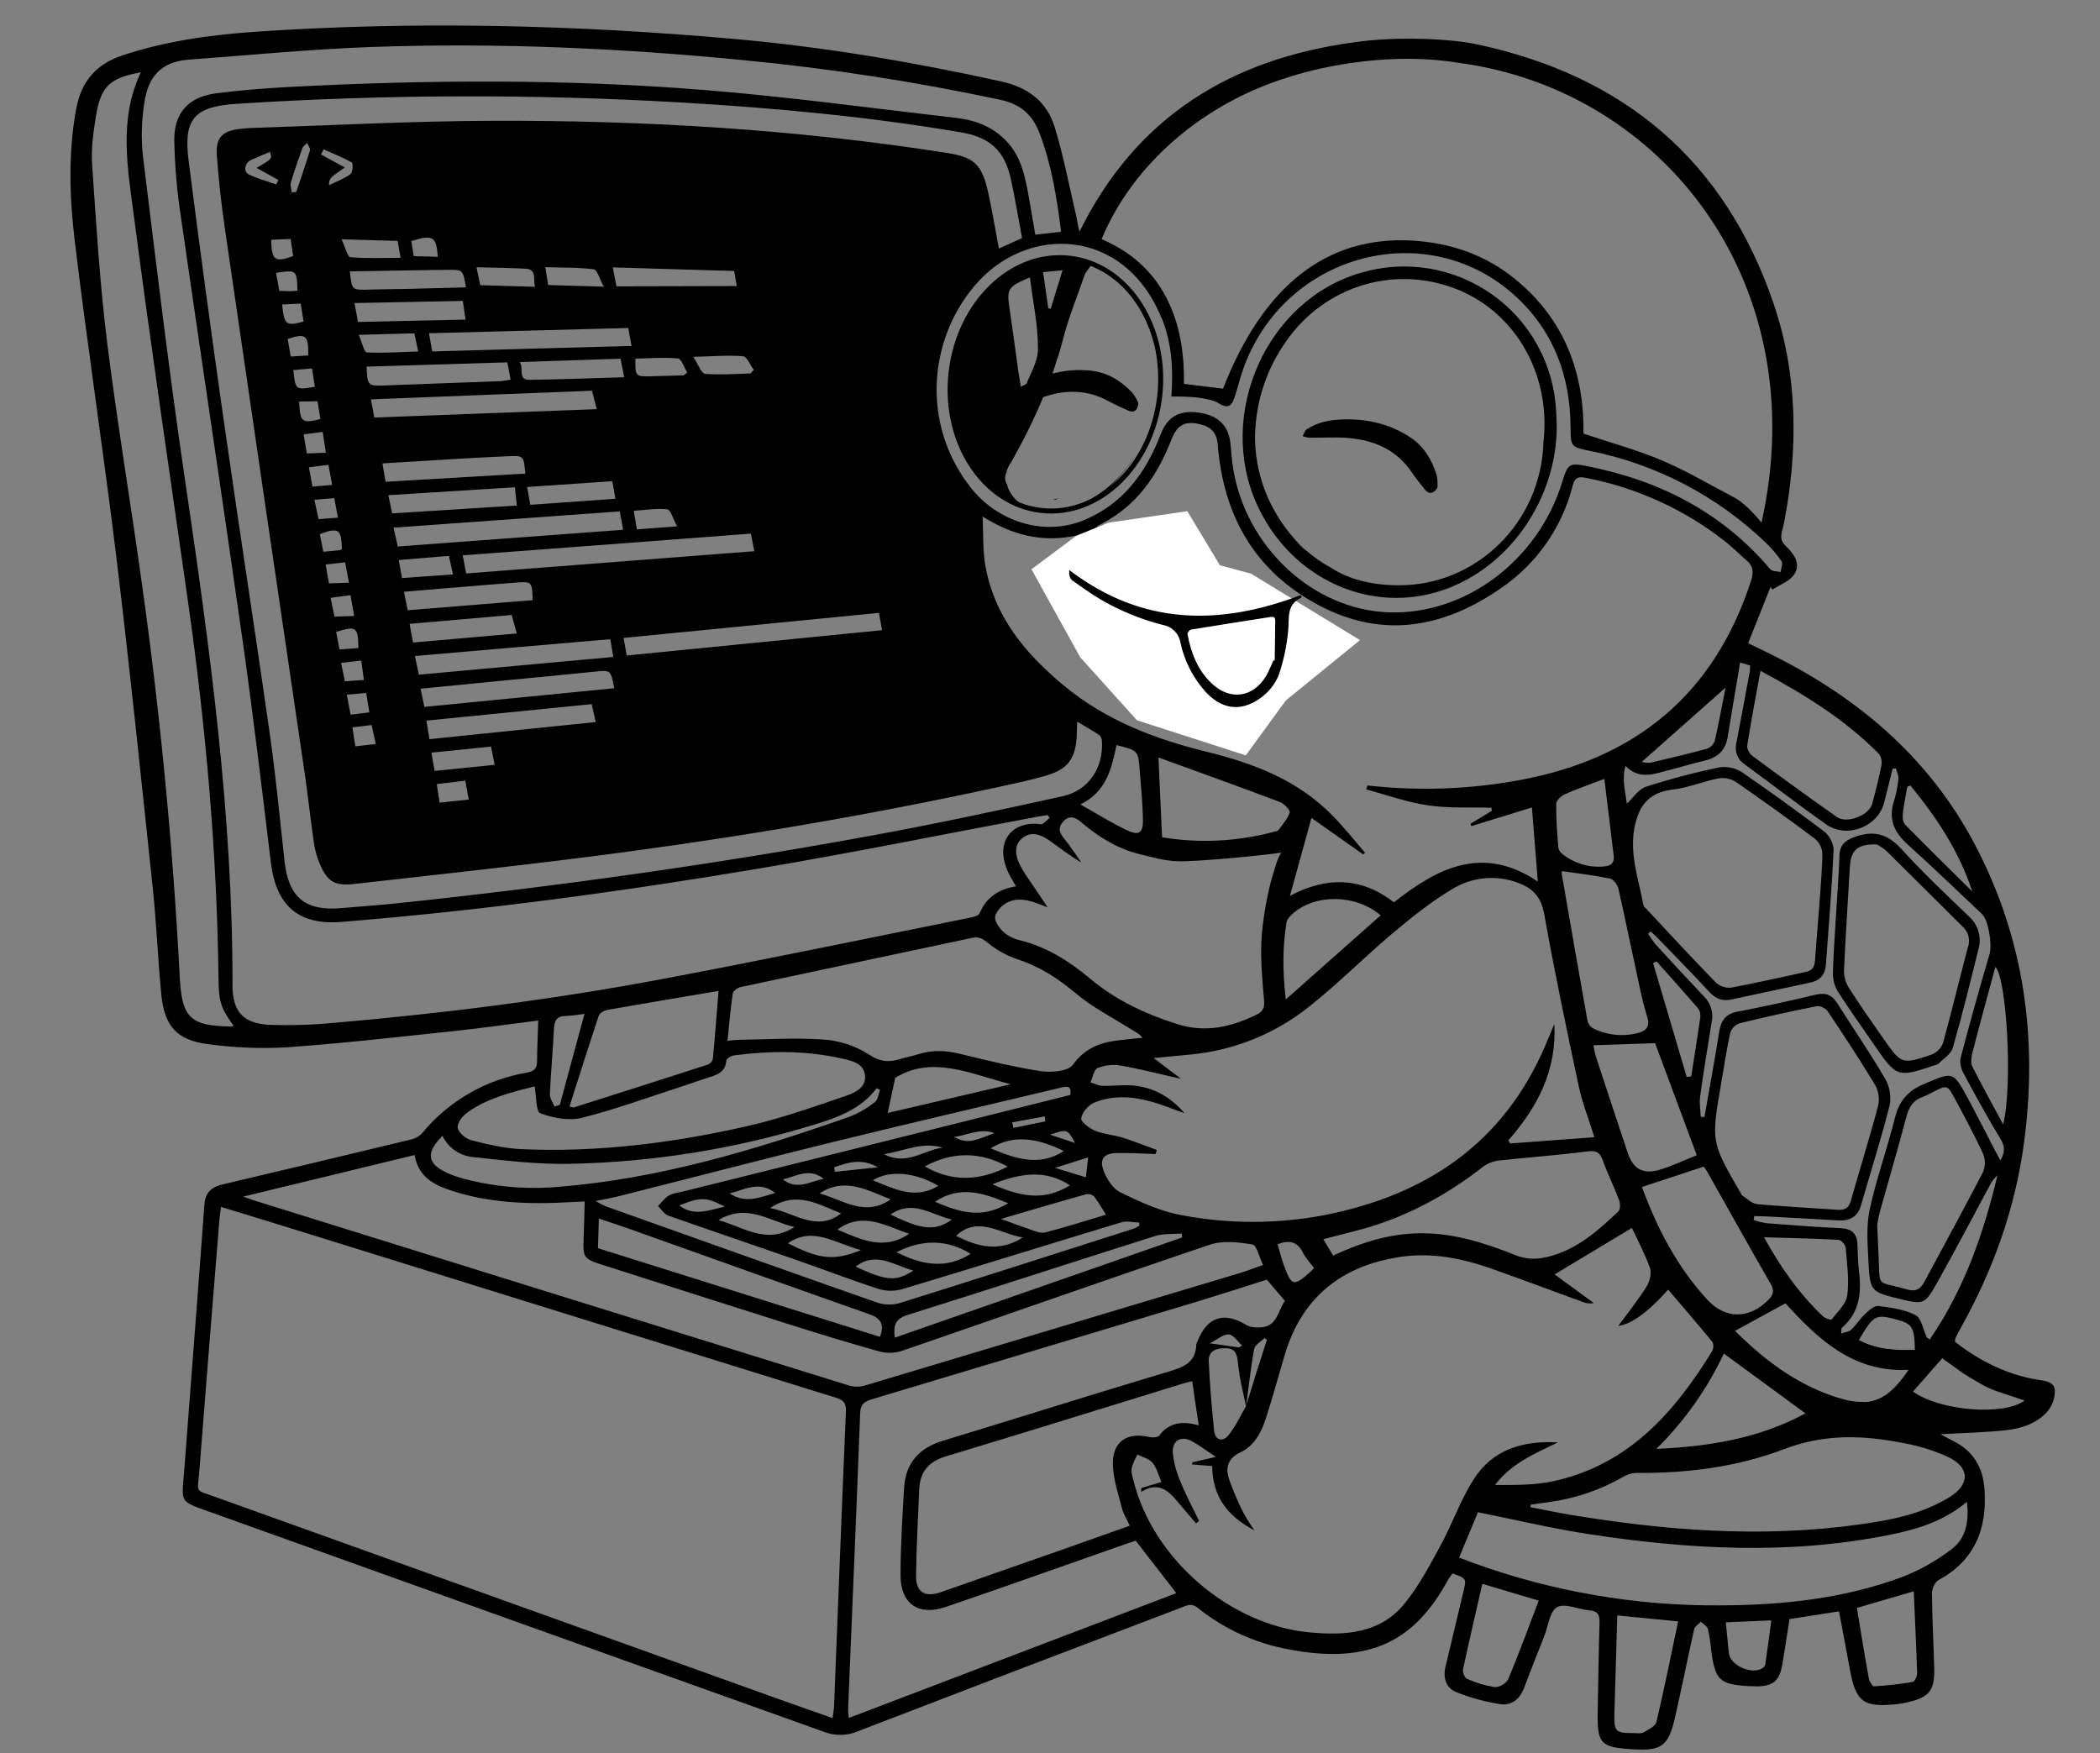 <svg width="448" height="374" viewBox="0 0 448 374" fill="none" xmlns="http://www.w3.org/2000/svg">
<rect x="0" y="0" width="448" height="374" fill="#808080" stroke="none"/>
<g clip-path="url(#clip0_2001_4371)">
<path d="M265.774 300.037C265.774 300.037 265.774 300.037 265.773 300.069L265.775 299.994C265.797 299.984 265.78 300.01 265.774 300.037ZM265.774 300.037C265.774 300.037 265.774 300.037 265.773 300.069L265.775 299.994C265.797 299.984 265.78 300.01 265.774 300.037ZM265.774 300.037C265.774 300.037 265.774 300.037 265.773 300.069L265.775 299.994C265.797 299.984 265.78 300.01 265.774 300.037ZM265.774 300.037C265.774 300.037 265.774 300.037 265.773 300.069L265.775 299.994C265.797 299.984 265.78 300.01 265.774 300.037ZM265.774 300.037C265.774 300.037 265.774 300.037 265.773 300.069L265.775 299.994C265.797 299.984 265.78 300.01 265.774 300.037ZM265.774 300.037C265.774 300.037 265.774 300.037 265.773 300.069L265.775 299.994C265.797 299.984 265.78 300.01 265.774 300.037ZM438.369 296.662C438.282 294.747 436.3 294.608 434.709 294.354C428.057 293.257 422.263 290.326 417.026 286.219C417.068 285.923 417.135 285.631 417.228 285.346C417.557 284.674 417.896 284.002 418.267 283.353C425.184 271.008 429.896 257.896 431.782 243.842C434.779 221.56 431.822 200.167 421.333 180.218C411.39 161.281 395.726 148.259 376.69 139.046C375.425 138.443 374.181 137.815 372.942 137.209C374.593 133.071 376.158 129.139 377.717 125.217C377.845 125.401 377.978 125.597 378.105 125.793C379.735 124.722 381.855 123.986 382.81 122.486C384.218 120.285 382.695 118.109 380.994 116.525C379.294 114.941 380.223 113.429 380.53 111.893C383.624 96.064 383.596 80.244 378.419 64.921C368.018 34.253 346.457 16.065 314.823 9.403C309.53 8.299 298.123 7.674 288.948 9.016C262.408 12.583 242.299 25.076 230.292 49.43C229.87 48.048 229.833 46.955 229.555 45.908C228.079 39.601 226.878 33.206 224.968 27.024C223.295 21.648 219.299 18.627 213.578 17.371C194.818 13.237 175.93 10.026 156.8 8.325C122.864 5.308 88.859 4.452 54.835 6.748C45.084 7.413 35.453 8.715 26.103 11.827C20.433 13.715 17.325 17.426 16.252 23.253C14.526 32.651 14.821 42.104 15.951 51.437C18.663 73.941 22.08 96.36 24.823 118.865C27.684 142.445 30.117 166.075 32.614 189.697C33.408 197.242 33.674 204.845 34.436 212.394C35.101 218.906 37.813 221.937 44.287 222.747C49.818 223.514 55.41 223.749 60.986 223.448C72.872 222.623 84.722 221.247 96.578 220C102.621 219.358 108.628 218.508 114.829 217.722C114.739 220.787 114.589 223.526 114.578 226.237C114.589 227.835 114.11 228.535 112.407 228.836C103.597 230.315 95.623 234.942 89.966 241.856C89.346 242.485 88.555 242.919 87.692 243.104C74.341 246.324 60.97 249.512 47.578 252.666C45.207 253.235 43.802 254.291 43.605 256.98C42.234 275.779 40.746 294.57 39.327 313.367C38.752 320.94 37.977 320.108 45.593 322.847C88.962 338.411 132.356 353.952 175.776 369.468C178.095 370.375 180.676 370.341 182.97 369.372C205.911 360.534 228.874 351.751 251.858 343.025C253.043 342.58 254.091 341.882 255.507 343.021C261.13 347.536 267.789 350.579 274.883 351.876C292.636 355.288 302.004 349.77 308.949 336.985C309.234 336.528 309.551 336.092 309.899 335.681C312.876 336.77 312.865 336.77 312.197 339.552C310.917 344.894 309.64 350.243 308.367 355.599C307.819 357.895 308.484 360.093 310.552 360.948C313.607 362.194 316.8 363.073 320.062 363.567C322.501 363.948 324.271 362.445 325.174 360.022C326.54 356.334 328.005 352.723 329.439 349.074C330.297 346.911 330.62 343.719 332.19 342.87C333.884 341.962 336.745 343.367 339.094 343.559C340.826 343.712 341.283 344.466 341.234 346.126C341.049 352.384 340.97 358.635 340.844 364.89C340.701 372.066 341.335 372.766 348.423 373.2C354.425 373.564 355.899 372.531 357.295 366.591C358.745 360.242 359.998 353.888 361.432 347.538C361.572 346.941 362.374 346.501 362.858 345.983C363.375 346.499 364.198 346.938 364.356 347.54C364.696 349.089 364.936 350.658 365.075 352.237C365.903 358.457 366.862 359.364 373.072 359.723C373.652 359.74 374.238 359.758 374.823 359.775C378.271 359.728 379.62 358.601 380.223 355.141C380.77 351.961 381.238 348.742 381.756 345.423L392.32 343.77C393.125 348.055 393.907 352.057 394.62 356.057C395.902 363.125 397.507 364.339 404.71 363.562C405.454 363.481 406.193 363.352 406.921 363.174C411.586 362.109 412.752 360.684 412.633 355.886C412.493 350.556 412.198 345.221 412.147 339.893C412.138 338.944 412.782 337.52 413.556 337.101C421.26 332.897 423.911 326.275 423.372 317.854C423.064 312.976 420.914 309.483 416.545 307.351C415.789 306.977 415.061 306.572 413.955 305.98C418.916 305.7 423.308 305.601 427.673 305.155C431.113 304.815 434.49 303.759 436.849 301.059C437.851 299.814 438.388 298.259 438.369 296.662ZM427.351 239.876C425.149 235.784 422.882 231.754 420.79 227.586C420.392 226.796 420.518 225.607 420.753 224.687C422.33 218.566 424.012 212.463 425.676 206.275C428.094 208.616 429.413 231.574 427.351 239.849L427.351 239.876ZM405.927 173.642C406.139 171.678 406.574 169.747 406.893 167.812L407.57 167.603C413.138 174.393 417.968 181.636 420.751 190.193C415.959 185.449 411.144 180.737 406.419 175.921C405.97 175.417 405.847 174.364 405.927 173.616L405.927 173.642ZM400.809 160.809C401.064 161.151 401.246 161.542 401.343 161.957C401.441 162.372 401.452 162.803 401.377 163.222C400.842 165.992 400.148 168.747 399.413 171.463C398.747 173.973 393.958 175.813 391.872 174.303C385.819 170.049 379.823 165.69 373.87 161.29C373.255 160.835 372.632 159.746 372.743 159.052C373.556 153.893 374.539 148.751 375.569 143.114C384.99 148.186 393.601 153.485 400.809 160.809ZM373.349 141.977C373.366 142.347 373.356 142.717 373.317 143.084C372.36 148.249 371.413 153.409 370.414 158.562C370.202 159.414 370.263 160.311 370.59 161.126C370.917 161.941 371.492 162.632 372.235 163.101C378.027 167.331 383.698 171.712 389.551 175.864C393.96 178.977 400.619 176.425 401.938 171.271C402.568 168.866 403.146 166.439 403.75 164.022C403.98 163.987 404.216 163.951 404.452 163.905C404.648 164.661 405.072 165.436 404.997 166.158C404.85 167.735 404.542 169.293 404.077 170.807C402.803 174.631 404.018 177.495 406.923 180.122C412.314 184.963 417.512 190.023 422.798 194.973C424.234 196.315 425.021 201.574 424.441 203.544C422.274 210.897 420.216 218.279 418.268 225.689C418.004 226.678 418.385 228.042 418.894 229C421.419 233.698 423.975 238.386 426.749 242.937C427.714 244.521 427.805 245.78 426.74 247.56L425.393 245.027C423.543 241.484 421.747 237.91 419.848 234.391C416.631 228.437 416.674 228.625 410.352 231.309C406.943 232.747 405.142 234.937 404.249 238.484C402.617 245.035 400.298 251.412 398.878 257.99C398.12 261.478 398.407 265.258 398.588 268.89C398.922 275.59 399.029 275.593 405.517 277.175C410.171 278.309 410.657 278.254 412.99 274.126C416.925 267.153 420.623 260.066 424.421 253.031C424.831 252.16 425.412 251.38 426.129 250.738C423.162 263.177 419.017 275.103 411.665 285.784C411.249 285.452 411.07 285.383 411.01 285.232C410.249 283.611 409.909 281.225 408.655 280.581C406.3 279.356 403.441 278.957 400.723 278.626C399.853 278.521 398.698 279.562 397.893 280.322C396.797 281.354 395.997 282.657 394.927 283.691C394.489 284.12 393.683 284.16 392.773 284.49C392.874 283.603 392.806 283.367 392.921 283.29C396.636 280.119 397.153 275.959 396.61 271.463C396.381 269.475 396.313 267.465 396.255 265.466C396.164 263.119 395.017 262.121 392.628 262.019C387.383 261.784 382.144 261.368 376.909 260.968C375.954 260.819 375.013 260.59 374.096 260.283C374.147 259.997 374.198 259.711 374.259 259.436C375.116 259.461 375.968 259.486 376.824 259.511C381.903 259.784 386.987 260.052 392.059 260.361C394.532 260.514 396.277 259.677 397.006 257.168C399.07 250.044 401.314 242.967 403.125 235.788C403.485 233.857 403.147 231.861 402.173 230.156C398.984 224.688 395.378 219.462 391.995 214.1C390.871 212.293 389.514 211.693 387.39 212.2C381.881 213.513 376.348 214.75 370.772 215.81C368.201 216.267 367.148 217.663 366.761 220.113C365.798 226.204 364.676 232.259 363.618 238.327L362.827 238.25C362.762 236.826 362.502 235.38 362.687 233.985C363.431 228.622 364.298 223.273 365.18 217.935C365.366 216.994 365.317 216.021 365.039 215.103C364.761 214.184 364.261 213.348 363.583 212.668C360.097 208.975 356.639 205.23 353.208 201.49C352.619 200.767 352.079 200.006 351.592 199.211C351.767 199.051 351.937 198.88 352.139 198.721C352.741 199.271 353.374 199.823 353.947 200.441C357.565 204.17 361.185 207.862 364.679 211.646C366.005 213.075 367.459 213.651 369.362 213.233C374.976 212.014 380.596 210.812 386.22 209.625C388.3 209.186 389.377 207.892 389.529 205.803C390.116 197.655 390.794 189.515 391.168 181.35C391.207 180.046 390.264 178.234 389.191 177.419C383.432 173.073 377.593 168.859 371.674 164.778C370.243 163.85 368.526 163.468 366.837 163.703C361.534 164.802 356.295 166.185 351.14 167.846C349.559 168.364 348.407 170.215 347.055 171.454C346.77 169.011 345.959 166.372 346.76 163.402C349.738 166.441 352.84 165.116 355.883 164.343C358.47 163.69 361.013 162.897 363.614 162.287C366.467 161.647 368.139 160.04 368.598 157.108C369.305 152.67 370.075 148.246 370.818 143.809C370.936 143.078 371.054 142.33 371.211 141.344L373.349 141.977ZM423.044 250.05C418.994 257.877 414.733 265.613 410.577 273.394C409.737 274.967 408.774 275.663 406.799 275.088C400.093 273.111 401.117 275.021 400.757 267.767C400.659 265.852 400.582 263.937 400.469 261.292C400.57 260.762 400.75 259.537 401.089 258.343C402.947 251.687 404.896 245.055 406.665 238.369C407.212 236.255 408.088 234.731 410.219 234.016C410.992 233.705 411.742 233.338 412.462 232.916C415.375 231.468 415.461 231.46 417.015 234.366C419.1 238.268 421.217 242.145 423.058 246.151C423.313 246.77 423.443 247.433 423.441 248.102C423.438 248.771 423.304 249.433 423.044 250.05ZM252.056 259.246C247.553 258.426 243.191 256.417 239.027 254.392C237.399 253.614 236.077 251.487 235.406 249.672C234.498 247.243 235.556 246.055 238.178 245.994C240.966 245.927 243.751 246.122 246.54 246.204C246.618 245.919 246.69 245.623 246.768 245.332C244.339 244.445 241.933 243.479 239.474 242.709C237.569 242.12 235.49 241.994 233.658 241.242C232.427 240.742 230.555 239.371 230.658 238.608C230.817 237.366 232.147 235.791 233.366 235.273C237.249 233.652 241.397 233.865 245.386 234.968C247.691 235.569 249.905 236.508 252.704 237.497C249.573 233.894 246.075 232.038 241.928 231.601C239.719 231.371 237.45 231.724 235.209 231.658C234.342 231.632 233.493 231.176 232.637 230.916C233.121 229.865 233.346 228.215 234.133 227.882C235.67 227.249 237.351 227.052 238.992 227.312C243.152 228.037 247.264 229.106 251.952 230.161L246.107 225.727C248.863 225.457 251.358 225.211 253.857 224.987C263.23 224.139 272.141 220.528 279.459 214.612C285.59 209.76 291.109 204.144 297.095 199.106C301.099 195.736 305.235 192.423 309.703 189.748C311.839 188.408 314.262 187.592 316.774 187.368C319.286 187.145 321.815 187.519 324.154 188.46C327.124 189.613 328.795 191.484 329.426 194.976C331.615 207.254 334.187 219.496 336.793 231.706C337.526 235.185 338.865 238.537 340.14 242.618C333.954 243.069 328.049 243.517 322.14 243.95L321.793 243.268C328.021 236.187 332.154 228.283 331.581 218.492C330.95 219.991 330.331 221.491 329.695 222.99C320.75 243.951 304.161 255.014 282.432 259.261C272.395 261.158 262.091 261.153 252.056 259.246ZM280.341 270.512C280.111 270.755 279.867 271.063 279.577 271.315C275.913 274.552 275.548 274.461 273.808 269.706C273.317 268.328 272.976 266.88 272.555 265.445C275.022 264.506 276.733 264.844 277.905 267.164C278.487 268.364 279.454 269.346 280.341 270.533L280.341 270.512ZM187.33 277.961C167.903 271.16 148.518 264.232 129.137 257.326C128.43 257.004 127.743 256.639 127.081 256.232C129.225 255.789 130.74 255.52 132.237 255.149C147.338 251.334 162.411 247.396 177.536 243.679C193.804 239.691 210.119 235.907 226.41 232.021C227.639 231.722 228.622 231.596 228.35 233.596L210.535 238.06L145.526 254.248C144.55 254.485 143.482 254.576 142.658 255.079C141.833 255.582 141.128 256.541 140.382 257.297C141.096 257.989 141.673 259.018 142.532 259.32C151.793 262.609 161.118 265.729 170.402 268.986C176.064 270.959 181.662 273.122 187.365 274.958C189 275.474 190.748 275.507 192.401 275.054C208.045 270.361 223.62 265.489 239.26 260.759C240.399 260.42 241.762 260.79 243.018 260.827C243.044 261.041 243.075 261.25 243.095 261.469C242.724 261.72 242.329 261.933 241.915 262.105C225.326 267.415 208.742 272.746 192.124 277.943C190.565 278.434 188.893 278.44 187.33 277.961ZM187.728 285.206C167.585 278.869 147.584 272.583 127.567 266.292L127.754 259.964C130.111 260.759 132.3 261.473 134.477 262.246C151.434 268.287 168.373 274.365 185.347 280.337C187.736 281.174 188.808 282.378 187.728 285.206ZM220.872 189.661C219.73 187.929 218.442 186.255 217.528 184.407C216.613 182.558 216.251 180.39 218.033 178.855C219.814 177.321 221.873 177.957 223.601 179.132C225.93 180.73 228.109 182.509 230.69 184.018C229.478 182.31 228.349 180.519 227.022 178.908C225.968 177.631 225.633 176.529 226.876 175.218C228.211 173.814 229.473 174.395 230.6 175.371C234.2 178.433 238.121 180.92 242.725 182.121C245.549 182.822 248.395 183.663 251.306 183.744C255.138 183.857 268.976 182.572 273.343 181.897C272.442 183.192 271.955 185.398 271.612 186.4C270.443 189.908 269.268 196.84 269.101 200.707C268.906 204.931 269.297 209.182 269.668 213.401C269.802 215.003 269.458 215.813 268.026 216.495C262.623 219.089 257.258 220.406 251.168 218.489C244.392 216.355 238.108 213.421 232.687 208.888C228.217 205.134 223.466 202.09 217.74 200.637C216.435 200.36 215.214 199.776 214.179 198.934C213.235 198.07 212.119 196.545 212.298 195.549C212.53 194.358 213.881 192.97 215.085 192.436C217.923 191.209 220.608 192.461 223.488 193.574C222.638 192.244 221.733 190.96 220.872 189.661ZM92.718 164.475C92.475 163.136 92.284 162.012 92.029 160.572C96.302 160.166 100.438 159.713 104.76 159.276C105.029 160.61 105.221 161.708 105.529 163.171C101.239 163.614 97.168 164.026 92.707 164.475L92.718 164.475ZM99.994 170.592C97.734 170.818 95.87 171.003 93.786 171.229C93.576 169.854 93.392 168.676 93.178 167.285L99.266 166.549C99.505 167.835 99.711 168.986 99.994 170.592ZM91.613 157.699C91.369 156.227 91.195 155.104 90.963 153.739C102.828 152.55 114.415 151.401 126.221 150.227C126.518 151.525 126.768 152.624 127.099 154.046C115.217 155.276 103.559 156.476 91.613 157.699ZM90.528 150.817C90.243 149.456 90.015 148.342 89.726 146.932C96.26 146.284 102.622 145.662 108.984 145.041C114.946 144.456 120.922 143.919 126.89 143.291C130.277 142.949 130.268 142.885 131.046 146.833C117.547 148.165 104.107 149.477 90.528 150.817ZM59.396 38.394C59.237 38.709 59.09 39.029 58.931 39.344C56.981 38.658 54.946 38.118 53.097 37.228C51.862 36.658 52.206 34.751 53.535 34.135C54.864 33.519 56.124 33.024 57.581 32.412C58.097 33.876 58.097 33.876 54.726 35.816C56.299 36.672 57.85 37.533 59.396 38.394ZM62.006 50.983C62.209 52.4 62.378 53.54 62.537 54.642C58.639 56.044 57.961 55.572 57.847 51.153C59.116 51.094 60.407 51.047 62.006 50.983ZM62.06 38.899C62.788 36.444 63.627 34.023 64.502 31.626C64.659 31.183 65.174 30.873 65.525 30.511C65.739 31.05 66.253 31.656 66.123 32.089C65.225 35.072 64.19 38.008 63.198 40.956L62.247 41.056C62.167 40.329 61.876 39.548 62.06 38.899ZM63.454 62.009C62.979 62.048 62.497 62.13 62.028 62.132C61.283 62.11 60.554 62.088 59.586 62.059C59.347 60.753 59.129 59.479 58.89 58.209C63.272 57.545 63.329 57.589 63.454 62.009ZM64.145 64.767C64.384 66.223 64.572 67.416 64.766 68.599C61.008 69.622 60.643 69.34 60.187 64.959L64.145 64.767ZM65.756 75.835L62.021 76.065C61.779 74.7 61.564 73.506 61.37 72.317C65.238 71.026 65.827 71.475 65.756 75.835ZM66.564 78.612C66.784 80.004 66.967 81.186 67.172 82.519C63.034 83.227 63.034 83.227 62.575 78.953C63.825 78.83 65.069 78.723 66.564 78.602L66.564 78.612ZM93.055 57.6C93.892 57.588 94.723 57.57 95.56 57.568C98.756 57.54 98.756 57.54 99.412 61.309C95.147 61.428 91.064 61.541 87.002 61.635C84.252 61.702 81.504 61.69 78.753 61.779C75.069 61.899 75.068 61.937 74.638 57.897C80.796 57.785 86.935 57.682 93.056 57.59L93.055 57.6ZM87.741 51.43C92.364 50.006 93.097 50.416 93.394 54.793L88.264 54.641C88.074 53.495 87.913 52.452 87.741 51.419L87.741 51.43ZM134.028 69.976C134.285 71.363 134.489 72.397 134.735 73.805C120.496 74.194 106.482 74.568 92.211 74.982C91.963 73.648 91.753 72.47 91.506 71.094L134.028 69.976ZM101.648 57.013C105.522 57.127 108.819 57.156 112.111 57.322C114.578 57.465 113.699 59.462 114.127 61.185L102.451 60.84C102.283 60.03 102.051 58.889 101.649 57.002L101.648 57.013ZM116.328 57.005C119.979 57.113 123.374 57.027 126.696 57.461C127.407 57.551 127.883 59.467 128.813 61.161L116.94 60.81C116.782 59.831 116.616 58.782 116.328 56.994L116.328 57.005ZM131.515 61.097C131.276 59.817 131.053 58.703 130.729 57.047L156.63 57.813C156.756 58.6 156.933 59.633 157.169 61.025C148.481 61.04 140.059 61.073 131.515 61.087L131.515 61.097ZM158.537 76.017C159.371 76.084 160.047 77.904 160.805 78.912C160.569 79.171 160.337 79.431 160.101 79.685C156.871 79.755 153.619 80.026 150.415 79.755C149.613 79.678 148.972 77.758 147.897 76.128C152.076 76.023 155.333 75.736 158.537 76.006L158.537 76.017ZM138.889 80.288C135.527 80.338 135.527 80.317 135.544 76.514C138.566 76.454 141.631 76.188 144.637 76.479C145.386 76.555 145.959 78.425 146.61 79.483L145.857 80.073C143.528 80.132 141.213 80.229 138.89 80.277L138.889 80.288ZM144.446 112.294C141.152 112.548 138.622 112.734 135.862 112.94C135.617 111.495 135.446 110.451 135.202 108.979C137.667 108.823 140.05 108.398 142.354 108.658C143.076 108.748 143.572 110.691 144.446 112.294ZM108.233 77.309C108.468 78.573 108.696 79.672 108.929 80.984C108.26 81.132 107.582 81.242 106.9 81.313C98.667 81.623 90.434 81.928 82.201 82.228C78.41 82.361 78.4 82.345 78.203 78.222L108.233 77.309ZM78.25 75.176C77.681 75.159 77.222 73.015 76.534 71.434L88.4 71.114C88.671 72.395 88.891 73.43 89.223 74.984C85.454 75.102 81.84 75.368 78.255 75.177L78.25 75.176ZM126.292 83.356C126.626 84.661 126.908 85.75 127.31 87.291L79.852 89.083C79.594 87.728 79.395 86.529 79.136 85.2L126.292 83.356ZM130.616 102.659C130.831 103.869 131.029 104.903 131.299 106.408L113.119 107.703C112.887 106.359 112.71 105.315 112.454 103.896L130.616 102.659ZM113.082 81.043C110.364 81.09 111.812 78.768 110.882 77.249C118.235 77.003 125.166 76.772 132.38 76.522C132.636 77.76 132.842 78.916 133.163 80.486C126.206 80.696 119.647 80.928 113.087 81.032L113.082 81.043ZM76.37 68.692C76.099 67.235 75.913 66.127 75.616 64.653L98.735 64.197C98.935 65.545 99.093 66.685 99.315 68.183L76.37 68.692ZM74.77 54.881C74.154 54.831 73.707 52.836 72.86 51.048L84.818 51.402C84.978 52.285 85.168 53.404 85.457 55C81.728 55.002 78.219 55.175 74.77 54.881ZM74.833 37.103C73.542 38.077 71.943 38.642 70.191 39.512C70.235 38.038 70.235 38.038 73.558 35.729L68.489 32.964C68.67 32.591 68.851 32.234 69.028 31.856C71.051 32.768 73.131 33.575 75.043 34.665C75.363 34.85 75.264 36.749 74.806 37.103L74.833 37.103ZM67.747 85.604C67.953 86.909 68.151 88.167 68.348 89.403C64.367 90.393 64.034 90.117 63.82 85.663L67.747 85.604ZM68.843 92.14C69.079 93.697 69.29 95.029 69.515 96.591L65.452 96.743C65.208 95.26 65.024 94.125 64.779 92.675C66.094 92.495 67.329 92.34 68.816 92.139L68.843 92.14ZM70.073 99.17C70.339 100.61 70.573 101.874 70.862 103.454L66.665 103.82L65.897 99.696L70.073 99.17ZM71.306 106.269L72.099 110.436L67.973 110.751C67.677 109.405 67.408 108.22 67.061 106.628L71.306 106.269ZM69.15 113.63C69.231 113.595 69.311 113.571 69.398 113.542C69.447 113.519 69.5 113.503 69.553 113.493C69.665 113.447 69.78 113.409 69.898 113.381C69.962 113.383 70.021 113.342 70.075 113.333C70.132 113.31 70.191 113.294 70.252 113.285L70.381 113.256L70.455 113.259L70.68 113.212L70.884 113.181L71.033 113.185C71.064 113.181 71.097 113.182 71.129 113.188C71.156 113.194 71.185 113.195 71.214 113.191L71.448 113.197L71.57 113.201C71.57 113.201 71.57 113.201 71.597 113.202C71.639 113.206 71.68 113.216 71.718 113.232C71.76 113.242 71.801 113.255 71.84 113.273L71.95 113.319L72.044 113.38C72.082 113.404 72.117 113.432 72.148 113.463C72.182 113.483 72.211 113.512 72.231 113.546C72.26 113.566 72.286 113.59 72.309 113.617C72.344 113.662 72.376 113.71 72.406 113.758C72.405 113.785 72.405 113.801 72.441 113.829L72.517 113.964C72.525 113.998 72.538 114.031 72.557 114.061C72.583 114.12 72.604 114.182 72.621 114.244C72.648 114.305 72.67 114.368 72.684 114.432C72.682 114.502 72.717 114.572 72.732 114.631C72.746 114.69 72.755 114.738 72.769 114.797C72.784 114.856 72.768 114.845 72.767 114.861C72.774 114.887 72.773 114.915 72.765 114.941C72.764 114.989 72.789 115.043 72.793 115.085C72.812 115.177 72.825 115.27 72.832 115.364C72.829 115.481 72.858 115.593 72.87 115.716C72.874 115.743 72.874 115.77 72.868 115.796C72.872 115.833 72.871 115.871 72.864 115.908C72.862 116.004 72.885 116.111 72.898 116.212C72.901 116.285 72.899 116.358 72.891 116.431C72.885 116.633 72.916 116.852 72.936 117.076L72.935 117.13C72.814 117.236 72.674 117.318 72.523 117.373C71.454 117.491 70.386 117.582 68.981 117.711C68.698 116.317 68.466 115.133 68.229 113.96L69.15 113.63ZM73.629 119.963L74.443 124.306L70.177 124.468C69.93 123.081 69.721 121.882 69.471 120.441L73.629 119.963ZM74.769 126.979C75.029 128.441 75.261 129.795 75.553 131.418L71.363 131.544C71.092 130.263 70.85 129.079 70.528 127.541L74.769 126.979ZM76.443 138.267L72.429 138.559C72.16 137.187 71.935 135.993 71.709 134.809C76.041 133.483 76.375 133.717 76.459 138.268L76.443 138.267ZM77.068 140.917C77.269 142.393 77.425 143.591 77.627 145.062L73.581 145.352C73.319 144.114 73.076 142.956 72.759 141.429C74.267 141.255 75.587 141.108 77.084 140.918L77.068 140.917ZM78.12 147.825C78.35 149.248 78.574 150.501 78.791 151.983L74.798 152.467C74.535 151.096 74.275 149.788 73.981 148.208L78.12 147.825ZM79.276 154.682C79.571 156.044 79.829 157.223 80.163 158.73C78.682 158.904 77.352 159.051 75.802 159.224C75.565 157.688 75.391 156.548 75.181 155.179C76.528 155.021 77.79 154.867 79.276 154.682ZM81.608 98.861C87.953 98.468 94.004 98.098 100.049 97.745C102.717 97.589 105.384 97.487 108.051 97.347C111.732 97.158 111.732 97.147 112.07 101.04L82.265 102.785C81.988 101.349 81.813 100.225 81.592 98.861L81.608 98.861ZM109.842 103.957C109.983 105.314 110.109 106.452 110.26 107.852C101.369 108.415 92.649 108.972 83.658 109.532C83.401 108.304 83.165 107.12 82.856 105.646L109.842 103.957ZM132.21 109.103C132.449 110.399 132.671 111.514 132.93 113.024L84.86 116.593C84.569 115.295 84.3 114.115 83.951 112.577L132.21 109.103ZM95.768 118.599C96.045 119.853 96.309 121.022 96.637 122.545L85.769 123.331C85.54 122.067 85.333 120.959 85.063 119.48L95.768 118.599ZM103.441 124.812C105.577 124.631 107.749 124.487 109.901 124.306C113.489 124.012 113.489 124.012 113.647 128.038C104.901 128.739 96.14 129.449 86.983 130.19C86.709 128.845 86.461 127.671 86.173 126.246L103.441 124.812ZM109.165 131.187C109.51 132.47 109.813 133.571 110.235 135.149L88.111 137.078C87.839 135.643 87.651 134.604 87.376 133.099C94.617 132.477 101.789 131.853 109.148 131.208L109.165 131.187ZM130.205 136.369C130.426 137.712 130.598 138.756 130.833 140.158L89.367 143.939C89.081 142.625 88.837 141.51 88.505 139.956L130.205 136.369ZM99.455 122.346C99.173 120.899 98.994 119.924 98.712 118.478C119.2 116.953 139.592 115.426 160.182 113.846C160.413 115.051 160.649 116.086 160.924 117.596L99.455 122.346ZM187.503 130.734C187.736 132.025 187.914 133.052 188.171 134.445C169.959 136.255 151.962 138.045 133.714 139.849C133.476 138.527 133.286 137.541 133.025 136.1C151.193 134.315 169.259 132.549 187.486 130.755L187.503 130.734ZM104.98 25.771C87.731 25.825 70.478 26.764 53.225 27.319C52.559 27.342 51.895 27.439 51.228 27.505C47.417 27.925 45.98 29.347 46.265 33.217C46.643 38.448 47.229 43.675 47.991 48.869C53.649 87.742 59.34 126.596 65.067 165.431C65.753 170.133 66.242 174.867 66.934 179.564C67.134 181.13 67.54 182.662 68.141 184.122C69.778 188.016 71.292 189.067 75.466 188.6C94.849 186.419 114.246 184.33 133.577 181.748C161.92 177.936 190.092 173.044 218.017 166.796C219.721 166.42 221.418 165.97 223.099 165.487C227.677 164.157 229.358 162.055 229.691 157.298C229.757 156.325 229.748 155.345 229.789 153.961C231.579 155.026 233.094 155.865 234.499 156.812C234.85 157.14 235.057 157.595 235.074 158.075C235.439 163.743 232.285 168.645 226.698 169.87C213.101 172.883 199.481 175.793 185.809 178.291C152.332 184.433 118.641 189.141 84.799 192.705C80.823 193.12 76.826 193.386 72.837 193.736C65.088 194.423 61.548 191.458 60.692 183.678C59.708 174.642 58.841 165.588 57.562 156.596C54.373 134.227 50.894 111.913 47.71 89.539C45.079 71.149 42.588 52.729 40.236 34.28C39.092 25.234 41.515 22.722 50.598 22.139C82.072 20.124 113.638 20.029 145.123 21.855C165.202 23.014 185.206 24.862 205.048 28.24C211.185 29.285 214.324 32.126 215.661 38.248C216.561 42.387 217.247 46.567 218.038 50.798L213.099 53.028C212.306 48.85 211.658 44.836 210.763 40.868C209.454 35.044 207.784 33.536 201.979 32.618C169.855 27.578 137.469 25.656 104.98 25.771ZM238.185 158.966C242.801 160.12 242.817 160.115 243.138 164.37C243.408 167.851 243.769 171.313 243.831 174.825C243.883 177.745 242.986 178.363 240.312 177.08C237.056 175.519 233.976 173.585 230.466 171.612C236.031 168.943 237.153 163.948 238.185 158.966ZM272.712 177.122C272.595 177.289 272.269 177.328 272.027 177.39C264.172 179.537 255.944 179.96 247.91 178.631C247.662 173.127 247.424 167.868 247.135 161.601C256.141 164.877 264.637 167.919 273.076 171.109C273.961 171.449 275.283 172.841 275.14 173.343C274.695 174.72 273.595 175.891 272.712 177.122ZM274.452 196.812C274.569 196.091 275.272 195.361 275.873 194.841C280.646 190.678 289.257 190.752 294.54 195.286L274.302 213.229C273.597 207.152 273.617 201.97 274.452 196.812ZM217.02 204.632C221.71 206.166 225.636 208.668 229.414 211.848C232.927 214.823 237.151 216.983 241.089 219.453C241.956 220.012 242.931 220.381 243.737 221.401C241.952 221.583 240.158 221.737 238.394 221.968C234.565 222.456 231.419 223.668 228.904 227.136C227.887 228.549 224.325 228.854 222.103 228.533C216.27 227.646 210.512 226.208 204.769 224.824C201.775 224.096 198.882 223.958 195.93 224.904C194.672 225.309 193.339 225.525 192.07 225.924C189.602 226.693 187.679 226.54 185.24 224.891C182.359 223.077 179.072 222.008 175.675 221.78C169.728 221.354 163.713 221.756 157.724 221.835C156.999 221.84 156.271 221.957 155.198 222.048C155.563 218.527 155.836 215.233 156.317 211.961C156.402 211.431 157.349 210.724 157.987 210.588C174.444 207.059 190.903 203.614 207.359 200.096C208.828 199.777 209.639 200.248 210.794 201.188C212.642 202.706 214.752 203.873 217.02 204.632ZM169.486 261.774C163.437 265.659 158.616 261.729 153.267 260.314C159.353 256.606 164.106 260.523 169.486 261.774ZM144.912 257.18C149.452 255.333 150.665 255.364 154.626 257.425C151.265 258.146 148.079 259.612 144.912 257.18ZM226.958 245.561C221.657 249.005 216.487 247.142 211.342 244.993C215.705 242.261 220.61 242.438 226.958 245.561ZM215.953 239.451L222.878 238.17C222.926 238.528 222.968 238.897 223.017 239.239L216.19 240.635C216.105 240.265 216.031 239.863 215.953 239.451ZM224.009 242.081C227.699 240.842 227.699 240.842 229.347 243.837L224.009 242.081ZM189.992 259.099C194.711 255.835 198.661 259.164 203.063 260.184C199.606 262.691 196.605 262.4 189.992 259.099ZM193.944 263.222C188.508 266.933 183.582 264.391 178.652 262.322C184.09 258.381 188.923 261.544 193.944 263.222ZM199.473 256.376C204.799 252.805 209.94 254.555 215.091 256.715C210.338 259.493 206.228 259.404 199.468 256.375L199.473 256.376ZM211.706 252.657C217.366 250.38 222.91 249.34 228.264 252.891C223.356 255.852 218.814 255.824 211.701 252.657L211.706 252.657ZM203.482 242.587C206.638 242.116 209.106 240.623 212.136 241.73C207.085 243.775 206.315 243.874 203.482 242.587ZM214.976 248.887C209.129 251.91 203.195 252.267 197.299 248.844C203.129 245.676 209.054 245.633 214.976 248.887ZM188.609 246.248C193.052 245.501 196.839 243.52 201.082 244.854C197.068 245.321 193.445 248.783 188.593 246.248L188.609 246.248ZM200.17 252.982C195.286 256.033 190.782 253.642 186.202 251.797C189.783 249.591 195.233 250.077 200.155 252.971L200.17 252.982ZM178.09 250.012C178.046 249.691 178.002 249.36 177.959 249.023C180.843 248.043 183.718 246.999 187.285 249.038C183.834 249.399 180.954 249.687 178.074 250.001L178.09 250.012ZM190.007 255.883C184.509 259.715 179.778 255.964 174.838 254.598C180.189 251.07 185.031 253.919 189.991 255.871L190.007 255.883ZM167.012 251.597C169.841 251.009 172.665 249.01 175.697 251.486C172.723 252.106 169.902 254.004 166.996 251.585L167.012 251.597ZM179.42 258.888C174.118 262.928 169.524 258.691 164.29 257.727C169.93 253.957 174.619 256.956 179.405 258.855L179.42 258.888ZM155.626 254.599C158.902 253.85 161.887 251.791 165.392 254.51C162.051 255.445 159.015 256.889 155.611 254.567L155.626 254.599ZM183.625 266.714C177.889 269.043 174.843 268.665 168.094 265.243C173.375 261.575 178.008 265.185 183.61 266.682L183.625 266.714ZM194.82 271.093C191.117 273.455 189.178 273.291 182.53 270.235C186.783 266.903 190.652 269.894 194.804 271.061L194.82 271.093ZM191.255 267.153C196.712 264.374 201.991 264.365 207.081 267.488C201.907 270.813 196.628 269.922 191.24 267.121L191.255 267.153ZM203.939 263.672C208.693 259.264 213.243 263.201 218.194 264.003C213.08 267.266 208.464 265.947 203.924 263.639L203.939 263.672ZM213.501 260.061C219.948 258.174 225.832 256.431 231.729 254.778C232.022 254.72 232.325 254.731 232.613 254.811C232.901 254.89 233.167 255.036 233.388 255.237C234.414 256.573 235.218 258.035 235.936 259.148C232.282 260.233 227.641 261.736 222.939 262.939C221.892 263.207 220.565 262.539 219.42 262.175C217.579 261.561 215.82 260.875 213.486 260.028L213.501 260.061ZM231.671 251.176L225.088 249.16L232.138 246.918C231.96 248.404 231.829 249.593 231.656 251.143L231.671 251.176ZM215.575 231.328L189.375 237.445C189.882 235.063 190.389 232.681 190.977 229.94C198.946 225.046 207.186 229.183 215.56 231.295L215.575 231.328ZM193.64 280.529C211.274 275.015 228.835 269.25 246.449 263.693C248.207 263.133 250.188 263.324 252.084 263.162C252.124 263.44 252.169 263.697 252.214 263.992L190.898 285.38C190.539 282.743 191.001 281.351 193.64 280.529ZM349.889 211.038C350.325 213.07 350.835 215.093 351.447 217.082C351.997 218.84 351.285 219.852 349.7 220.311C346.464 221.22 343.006 220.915 339.978 219.454C339.659 219.286 339.378 219.054 339.152 218.772C338.927 218.491 338.762 218.165 338.669 217.817C336.789 207.343 334.979 196.86 333.159 186.372C333.154 186.19 333.188 186.01 333.26 185.843C336.839 186.38 340.205 186.756 343.508 187.445C344.228 187.6 345.067 188.759 345.261 189.585C346.872 196.722 348.327 203.892 349.889 211.038ZM348.843 175.821C349.902 171.352 352.203 168.996 356.853 168.452C360.135 168.069 363.297 166.714 366.549 166.075C367.806 165.847 369.103 166.085 370.199 166.743C375.962 170.705 381.647 174.79 387.254 178.997C387.697 179.382 388.059 179.852 388.318 180.379C388.577 180.907 388.728 181.48 388.761 182.067C388.842 185.798 387.435 200.947 387.216 204.77C387.13 206.227 386.679 207.082 385.168 207.373C379.862 208.489 374.6 209.724 369.266 210.722C368.675 210.769 368.081 210.692 367.522 210.497C366.963 210.301 366.451 209.992 366.018 209.587C360.962 204.393 356.044 199.06 351.087 193.763C350.917 193.582 350.645 193.404 350.614 193.216C349.575 187.465 347.417 181.888 348.843 175.821ZM342.312 184.843C339.133 185.17 335.95 184.255 333.429 182.289C332.948 181.969 332.602 181.483 332.457 180.924C332.199 177.779 331.951 174.618 331.991 171.472C332.012 170.775 333.047 169.804 333.835 169.449C336.485 168.27 339.224 167.334 342.263 166.172C342.957 171.876 343.592 177.226 344.255 182.556C344.454 184.096 343.642 184.722 342.313 184.832L342.312 184.843ZM291.39 262.008C300.62 259.314 308.887 254.791 316.445 248.863C317.496 248.127 318.721 247.681 319.999 247.567C326.107 246.89 332.244 246.48 338.329 245.68C340.233 245.433 341.214 245.574 341.898 247.49C342.941 250.381 344.324 253.155 345.406 256.031C345.672 256.737 345.704 258.01 345.276 258.419C340.552 262.929 335.62 267.241 328.901 268.401C327.056 268.701 325.164 268.504 323.421 267.829C309.046 262.013 298.938 261.059 284.409 267.873C283.704 266.681 283.064 265.634 282.307 264.37C285.491 263.527 288.457 262.837 291.39 262.008ZM340.442 225.396C340.224 224.608 340.052 223.808 339.927 223L353.091 222.553C355.864 230.017 358.828 238.009 361.971 246.459C359.158 247.58 356.607 248.831 353.889 249.613C350.467 250.577 348.389 249.355 347.258 245.987C344.968 239.119 342.697 232.248 340.443 225.374L340.442 225.396ZM352.658 205.479L353.42 205.118C356.369 208.444 359.349 211.76 362.254 215.127C362.641 215.664 362.812 216.327 362.731 216.984C362.142 221.228 361.454 225.415 360.797 229.636L359.834 229.767L352.658 205.479ZM363.471 248.895C363.763 249.287 364.036 249.693 364.287 250.112C368.751 258.021 373.145 265.959 377.695 273.823C378.542 275.28 378.388 276.165 377.289 277.283C373.241 281.425 368.11 281.497 364.25 277.303C357.757 270.266 353.486 261.958 350.282 253.235L363.471 248.895ZM367.196 231.002C367.833 227.473 368.321 223.925 369.107 220.406C369.25 219.938 369.497 219.508 369.829 219.149C370.162 218.789 370.571 218.51 371.027 218.332C376.522 216.978 382.051 215.753 387.616 214.657C388.312 214.523 389.524 215.145 389.947 215.792C393.416 220.986 396.856 226.212 400.065 231.537C400.793 232.885 401.006 234.451 400.665 235.944C398.867 242.703 396.768 249.384 394.869 256.119C394.418 257.704 393.604 258.213 391.998 258.101C389.176 257.911 377.643 257.208 374.788 256.878C373.673 256.75 372.692 255.682 371.647 255.023C371.526 254.95 371.468 254.746 371.387 254.605C365.012 243.604 365.012 243.604 367.212 230.981L367.196 231.002ZM376.304 263.96C381.753 264.121 386.949 264.221 392.187 264.504C392.751 264.521 393.686 265.528 393.736 266.148C394.025 269.538 394.519 272.999 394.085 276.331C393.849 278.183 392.01 279.855 390.736 281.511C390.609 281.672 389.353 281.257 388.897 280.828C383.732 275.924 379.726 270.181 376.321 263.939L376.304 263.96ZM370.115 283.937C373.732 281.961 377.153 280.108 380.899 278.056C387.709 285.523 395.284 292.895 407.165 292.239C407.065 292.385 406.964 292.542 406.859 292.688C406.753 292.834 406.658 292.986 406.548 293.121C406.437 293.256 406.348 293.403 406.237 293.538C405.937 293.961 405.633 294.34 405.335 294.699C405.13 294.949 404.932 295.177 404.733 295.395C404.535 295.613 404.332 295.831 404.134 296.033C404.035 296.136 403.942 296.229 403.838 296.322C403.683 296.477 403.521 296.623 403.351 296.76C403.28 296.83 403.205 296.895 403.127 296.956C403.011 297.059 402.889 297.155 402.761 297.244C402.712 297.287 402.662 297.329 402.608 297.367C402.558 297.41 402.506 297.449 402.45 297.485L402.244 297.617C401.983 297.801 401.714 297.97 401.435 298.126L401.322 298.181C401.154 298.272 400.981 298.352 400.782 298.437C400.741 298.447 400.702 298.46 400.663 298.476C400.405 298.588 400.141 298.685 399.872 298.767C399.808 298.765 399.759 298.806 399.705 298.82L399.458 298.888C399.398 298.896 399.339 298.909 399.281 298.925L398.976 298.996C398.901 299 398.828 299.012 398.756 299.032L398.526 299.068L398.302 299.093L398.061 299.113C398.01 299.117 397.958 299.115 397.907 299.108C397.848 299.106 397.779 299.104 397.726 299.103C397.685 299.107 397.644 299.106 397.604 299.099C397.492 299.096 397.37 299.092 397.258 299.089L396.619 299.07C396.53 299.073 396.442 299.07 396.353 299.062L396.151 299.056C395.986 299.051 395.81 299.046 395.62 298.993C395.43 298.939 395.334 298.952 395.185 298.932C395.037 298.911 394.941 298.887 394.819 298.868C394.698 298.848 394.438 298.793 394.232 298.754L393.882 298.675C393.749 298.671 393.634 298.62 393.512 298.584C393.015 298.463 392.508 298.32 391.98 298.155C391.711 298.078 391.453 297.98 391.168 297.897C382.809 295.072 376.003 289.789 370.132 283.916L370.115 283.937ZM385.164 301.533C375.128 306.962 364.437 308.601 353.349 309.114C359.317 303.239 364.194 296.349 367.751 288.767L385.164 301.533ZM396.546 285.89C399.774 280.473 400.104 280.296 404.801 281.57C407.946 282.414 408.453 283.276 408.495 287.97C404.427 288.11 400.453 287.939 396.546 285.89ZM350.242 162.546L368.112 146.707C367.385 150.414 366.679 154.281 365.798 158.122C365.654 158.499 365.429 158.84 365.138 159.119C364.847 159.399 364.498 159.611 364.115 159.74C360.115 160.836 356.065 161.797 352.021 162.732C351.422 162.777 350.819 162.714 350.242 162.546ZM373.583 123.821C365.762 147.996 349.092 161.815 324.332 166.403C313.577 168.41 302.582 168.803 291.711 167.569C291.633 167.86 291.556 168.135 291.468 168.409C295.837 169.603 300.165 171.154 304.619 171.813C309.074 172.472 313.663 172.192 318.181 172.326C318.217 172.545 318.238 172.753 318.269 172.973C316.739 173.897 315.217 174.823 313.701 175.751C313.755 175.918 313.819 176.085 313.878 176.252L326.806 172.266C327.229 177.605 327.647 182.742 328.075 188.086C316.414 180.204 306.768 185.075 297.376 192.505C290.502 187.188 283.161 186.891 275.19 191.124C276.73 185.524 278.174 180.272 279.777 174.498L290.807 182.281C290.949 182.162 291.075 182.044 291.207 181.92C288.956 179.323 286.82 176.623 284.432 174.161C277.005 166.485 267.525 162.854 257.409 160.381C246.468 157.698 236.054 153.736 227.22 146.476C218.853 139.608 212.086 131.584 210.181 120.507C209.627 117.295 209.805 113.966 209.629 110.2C216.181 114.314 222.509 115.763 229.658 114.26C227.27 120.629 227.493 126.617 231.581 132.091C235.568 137.413 241.182 139.912 247.184 141.021C247.682 144.019 247.797 146.957 248.677 149.641C250.141 154.153 253.465 155.588 257.444 152.894C261.096 150.429 264.097 146.938 267.165 143.689C268.688 142.083 269.808 140.039 270.951 138.123C272.095 136.208 273.06 134.18 273.963 132.449L282.007 133.518C282.01 133.39 282.014 133.257 281.992 133.124C277.664 130.695 273.358 128.261 268.894 125.759C269.737 127.121 270.576 128.472 271.659 130.213C270.336 131.367 269.109 132.711 267.636 133.695C258.436 139.873 248.792 140.51 239.052 135.215C232.08 131.424 228.869 124.016 231.1 117.03C231.739 115.051 233.151 112.68 234.876 111.815C242.534 107.897 246.9 101.475 249.891 93.814C251.147 90.607 252.797 89.729 256.066 90.523C258.339 91.081 259.586 92.321 259.784 94.841C260.974 110.057 267.733 121.959 281.443 129.176C295.152 136.394 308.154 133.876 320.304 125.415C327.89 120.215 333.31 112.418 335.541 103.495C336.044 101.608 337.075 101.681 338.515 101.985C349.202 104.075 359.246 108.657 367.83 115.358C369.47 116.626 370.944 118.113 372.502 119.48C373.979 120.68 374.187 121.954 373.583 123.821ZM250.543 141.84C255.7 141.625 260.195 141.443 265.475 141.216C262.634 144.328 260.282 147.326 257.512 149.849C254.983 152.176 252.771 151.498 251.628 148.194C250.934 146.261 250.876 144.071 250.521 141.86L250.543 141.84ZM275.025 16.419C283.091 13.818 297.553 11.114 311.195 13.414L311.296 13.416C355.096 19.314 387.128 60.763 375.79 111.487C374.14 109.472 371.783 107.064 370.014 106.16C365.178 103.652 360.112 100.605 354.726 98.304C349.339 96.004 343.738 94.506 337.81 92.509C337.977 79.827 333.927 68.367 323.435 59.705C317.024 54.413 309.584 51.839 301.381 51.33C283.116 50.257 269.513 60.869 260.914 82.922L252.582 81.893C252.649 75.46 251.79 69.235 248.806 63.49C245.784 57.632 241.019 53.587 235.007 51.023C241.706 34.864 256.928 21.923 274.987 16.439L275.025 16.419ZM247.786 67.742C249.952 73.016 250.336 78.567 249.887 84.593C251.725 84.564 253.563 84.633 255.393 84.799C256.985 85.027 258.766 85.298 260.122 86.116C262.162 87.348 262.853 86.319 263.402 84.711C264.051 82.743 264.506 80.695 265.208 78.74C274.038 53.925 304.712 45.862 323.57 63.422C331.561 70.912 335.009 80.405 335.056 91.256C335.077 95.236 335.131 95.365 339.054 96.168C353.126 98.952 366.113 105.689 376.495 115.588C377.836 116.841 379.036 118.238 380.073 119.752C380.405 120.241 379.949 121.266 379.856 122.047C379.111 121.854 378.071 121.909 377.664 121.449C367.371 109.272 354.005 102.496 338.601 99.452C334.725 98.671 334.431 99.046 333.299 102.757C328.18 119.522 312.664 131.213 296.255 130.637C280.132 130.08 265.694 116.684 263.047 99.774C262.792 98.126 262.665 96.466 262.512 94.799C262.165 90.864 259.972 88.647 255.788 88.033C251.603 87.419 249.035 88.899 247.58 92.717C244.451 100.897 239.519 107.547 231.204 110.987C222.889 114.427 212.894 111.463 207.018 103.933C196.507 90.477 198.071 72.547 207.96 60.913C218.949 47.906 239.774 48.315 247.748 67.763L247.786 67.742ZM49.389 219.004C40.653 218.852 38.814 217.269 38.352 208.557C36.903 180.721 34.25 152.999 30.393 125.39C27.982 107.885 25.035 90.455 22.837 72.92C21.291 60.362 20.51 47.7 19.653 35.067C19.424 31.619 19.924 28.06 20.494 24.62C21.548 18.36 23.479 16.628 30.045 15.427C25.239 25.564 27.266 36.075 28.598 46.341C32.166 73.723 36.212 101.023 40.107 128.34C43.898 155.037 46.296 181.841 46.616 208.823C46.678 213.752 47.104 215.021 49.83 218.862C49.676 218.93 49.516 218.979 49.351 219.008L49.389 219.004ZM70.989 218.236C66.508 218.667 62.004 218.801 57.506 218.637C51.805 218.346 49.601 215.798 49.598 210.131C49.673 173.914 44.755 138.135 39.468 102.398C36.079 79.394 33.316 56.297 30.483 33.214C30.071 29.312 30.2 25.373 30.866 21.507C31.636 16.736 34.036 13.206 40.208 12.728C53.253 11.777 66.299 10.48 79.368 10.02C105.659 9.093 131.906 10.231 158.116 12.785C176.714 14.55 195.194 17.394 213.462 21.304C217.669 22.216 220.204 24.39 221.728 28.318C224.325 35.074 225.443 42.101 226.371 49.452L220.856 50.061C220.283 46.758 219.791 43.564 219.177 40.398C218.487 36.872 217.614 33.427 215.131 30.584C212.138 27.145 208.262 25.645 203.931 25.139C186.047 23.092 168.191 20.647 150.251 19.2C120.951 16.842 91.577 17.001 62.226 18.525C56.817 18.807 51.404 19.217 46.035 19.921C40.271 20.683 37.136 24.02 37.181 29.875C37.28 35.374 37.753 40.861 38.597 46.296C42.953 76.577 47.529 106.839 51.826 137.129C54.028 152.726 55.892 168.382 57.784 184.023C58.897 193.223 63.694 197.434 72.856 196.683C102.708 194.258 132.377 190.267 161.904 185.302C181.71 181.978 201.399 177.948 221.14 174.271C221.928 174.124 222.746 174.004 223.517 173.883C223.649 174.084 223.776 174.301 223.908 174.512C223.266 174.983 222.572 175.922 222.021 175.841C215.841 174.988 211.651 179.769 215.504 186.925C215.863 187.58 216.232 188.23 216.734 189.092C213.121 189.699 210.407 191.392 208.968 194.865C208.727 195.444 207.42 195.682 206.552 195.859C184.664 200.261 162.786 204.834 140.842 208.952C117.714 213.285 94.383 216.233 70.951 218.241L70.989 218.236ZM127.795 216.619C127.975 216.092 128.89 215.587 129.501 215.466C137.291 214.099 145.096 212.79 153.292 211.408C152.882 216.429 152.522 221.218 152.067 225.993C151.983 226.255 151.841 226.494 151.65 226.693C151.46 226.891 151.226 227.043 150.968 227.137C141.424 230.218 131.888 233.265 122.361 236.278C122.237 236.312 122.065 236.2 121.494 236.045C123.572 229.555 125.612 223.069 127.757 216.624L127.795 216.619ZM119.426 235.723L118.298 236.062C117.956 235.205 117.284 234.333 117.309 233.487C117.505 228.827 117.952 224.169 118.175 219.509C118.255 217.69 118.827 216.716 120.787 216.742C122.097 216.67 123.402 216.516 124.694 216.283C122.893 222.973 121.16 229.345 119.426 235.723ZM99.736 237.314C104.017 234.271 109.039 233.035 114.068 231.777C114.447 233.892 114.323 237.186 115.251 237.517C118.018 238.509 121.412 239.174 124.181 238.473C131.512 236.613 138.648 233.98 145.854 231.657C147.602 231.086 149.32 230.45 151.072 229.905C152.948 229.326 154.754 228.778 154.939 226.291C154.952 225.865 155.95 225.255 156.571 225.162C164.223 224.158 171.868 224.096 179.455 225.801C181.614 226.286 184.279 226.759 184.54 229.478C184.782 232.095 182.262 233.187 180.342 233.838C173.422 236.19 166.484 238.648 159.379 240.26C143.565 243.851 127.531 245.886 111.264 245.165C107.647 245.005 104.024 244.146 100.503 243.249C99.34 242.953 97.792 241.613 97.647 240.581C97.502 239.549 98.713 238.04 99.736 237.314ZM94.404 242.333C95.019 243.615 95.963 244.711 97.14 245.508C98.317 246.304 99.686 246.774 101.104 246.867C107.794 247.598 114.529 248.409 121.233 248.299C138.923 247.978 156.482 245.195 173.405 240.03C178.516 238.488 183.57 236.698 187.028 232.167C187.269 232.291 187.5 232.399 187.731 232.512C187.391 233.402 187.312 234.63 186.67 235.091C185.052 236.393 183.249 237.445 181.32 238.214C161.082 245.333 140.596 251.492 119.09 253.21C112.179 253.813 105.215 253.189 98.521 251.366C97.48 251.074 96.462 250.706 95.475 250.264C91.107 248.286 90.75 245.954 94.404 242.333ZM177.929 364.056C177.907 364.785 177.753 365.505 177.626 366.551C174.015 365.283 170.599 364.079 167.189 362.865C126.781 348.379 86.39 333.886 46.015 319.387C41.398 317.727 42.154 318.639 42.509 314.026C43.885 296.154 45.356 278.274 46.79 260.414C46.862 259.596 46.982 258.785 47.143 257.474C53.303 259.366 59.11 261.136 64.899 262.937C102.699 274.707 140.496 286.453 178.29 298.174C179.873 298.674 180.532 299.258 180.463 301.061C179.559 322.084 178.768 343.058 177.929 364.056ZM181.141 295.595C138.882 282.478 96.633 269.333 54.394 256.16C53.792 255.971 53.186 255.741 51.89 255.287L88.457 246.418C89.171 250.733 92.073 252.534 95.516 253.743C104.109 256.746 112.997 256.977 121.961 256.454C122.777 256.408 123.561 256.378 124.74 256.317C124.659 259.074 124.609 261.64 124.508 264.183C124.334 268.252 124.48 268.555 128.474 269.829C141.647 274.054 154.827 278.253 168.012 282.429C174.529 284.491 181.064 286.501 187.641 288.336C189.221 288.746 190.886 288.695 192.439 288.19C214.356 280.662 236.183 272.934 258.139 265.536C260.877 264.615 264.227 265.013 267.195 265.5C268.085 265.649 268.614 268.141 269.452 269.87C267.471 270.568 265.881 271.192 264.237 271.676C237.657 279.661 211.077 287.635 184.497 295.598C183.4 295.911 182.237 295.91 181.141 295.595ZM181.073 366.519C181.018 365.671 180.908 365.06 180.937 364.438C181.798 343.435 182.712 322.444 183.503 301.444C183.563 299.427 184.584 298.951 186.116 298.491C209.424 291.51 232.728 284.513 256.027 277.5C260.8 276.043 265.539 274.5 270.259 273.005L274.115 277.529C272.605 279.615 272.524 282.888 269.117 283.166C268.049 283.257 266.751 283.208 265.893 282.687C261.143 279.771 257.562 280.896 255.468 286.139C255.348 286.356 255.262 286.591 255.213 286.835C255.102 290.618 252.616 291.637 249.397 292.596C233.276 297.393 217.22 302.51 201.113 307.387C196.012 308.941 193.195 312.17 192.874 317.434C192.508 323.671 192.11 329.923 192.117 336.171C192.127 342.153 196 344.808 201.72 342.847C214.484 338.479 227.199 333.949 239.933 329.484C240.778 329.189 241.623 328.905 242.284 328.691L250.949 339.887C227.785 348.715 204.556 357.562 181.073 366.519ZM265.808 299.969C265.807 300.006 265.806 300.032 265.773 300.058C265.741 300.084 265.773 300.058 265.773 300.09L265.581 300.425C265.402 300.729 265.239 301.028 265.07 301.326C264.969 301.51 264.878 301.688 264.788 301.851C264.749 301.929 264.704 301.997 264.67 302.071C264.546 302.307 264.417 302.527 264.298 302.752C264.18 302.978 263.966 303.35 263.793 303.643C263.675 303.842 263.552 304.035 263.434 304.229C263.317 304.422 263.199 304.611 263.071 304.799C262.998 304.93 262.914 305.056 262.82 305.175C262.759 305.279 262.676 305.383 262.604 305.482C262.568 305.537 262.529 305.589 262.487 305.639L262.37 305.811L262.249 305.951C262.166 306.055 262.094 306.16 262.016 306.259C260.867 307.642 259.236 307.322 259.024 305.302C258.504 300.365 258.097 295.405 257.866 290.439C257.767 288.204 259.479 287.595 261.47 287.632C263.461 287.67 263.902 288.769 264.08 290.687C264.074 290.878 264.122 291.061 264.144 291.221C264.166 291.382 264.187 291.579 264.208 291.756C264.229 291.932 264.233 291.986 264.256 292.098C264.288 292.307 264.314 292.51 264.355 292.714C264.397 292.917 264.413 293.104 264.45 293.308C264.448 293.35 264.447 293.393 264.446 293.435C264.492 293.676 264.528 293.901 264.574 294.142C264.589 294.24 264.61 294.336 264.635 294.432C264.695 294.753 264.754 295.08 264.825 295.396C264.895 295.712 264.96 296.045 265.03 296.372C265.166 297.02 265.317 297.658 265.452 298.312C265.5 298.511 265.536 298.725 265.583 298.923C265.653 299.261 265.718 299.593 265.788 299.915L265.876 299.64L265.875 299.683C265.871 299.816 265.83 299.943 265.821 300.076L265.808 299.969ZM258.07 286.589C259.741 285.749 260.989 284.614 262.148 284.685C263.142 284.757 264.037 286.206 264.981 287.049C264.759 287.181 264.536 287.329 264.324 287.461L258.07 286.589ZM265.876 299.662C265.944 299.168 266.011 298.68 266.074 298.187C266.136 297.693 266.194 297.184 266.262 296.701C266.352 295.995 266.442 295.3 266.531 294.605C266.54 294.307 266.602 294.021 266.642 293.729L266.846 292.249C266.919 291.756 266.987 291.258 267.06 290.764C267.105 290.51 267.149 290.277 267.178 290.027C267.243 289.619 267.319 289.217 267.384 288.808C267.416 288.644 267.442 288.48 267.468 288.316C267.494 288.151 267.531 287.987 267.559 287.786C267.729 286.901 269.005 286.23 269.758 285.454L270.28 285.815C269.523 288.185 268.76 290.564 268.004 292.912C267.326 295.179 266.624 297.429 265.897 299.662L265.876 299.662ZM239.332 321.722C239.616 322.907 240.33 323.983 241.015 325.5L227.816 330.18C218.781 333.35 209.741 336.519 200.695 339.685C197.305 340.863 195.369 339.671 195.425 336.157C195.511 330.002 195.832 323.844 196.105 317.679C196.272 314.003 198.111 311.815 201.754 310.719C218.657 305.616 235.51 300.367 252.384 295.172C252.921 294.996 253.5 294.875 254.337 294.665C254.777 297.826 255.251 300.887 255.731 304.091C252.329 303.139 249.488 303.374 247.288 306.292C246.982 306.704 245.794 306.722 245.101 306.563C240.482 305.515 237.36 307.516 237.411 312.274C237.44 315.46 238.55 318.62 239.332 321.722ZM307.304 329.745C304.962 334.028 302.653 338.439 299.581 342.183C294.37 348.548 286.922 348.957 279.395 348.26C262.344 346.691 245.988 332.582 241.84 315.979C241.621 315.089 241.281 314.147 241.418 313.304C241.593 312.244 242.202 311.292 242.636 310.304C243.733 310.869 245.14 311.187 245.855 312.055C246.776 313.148 247.144 314.757 247.773 316.171C246.338 316.608 244.903 317.034 243.474 317.471C243.465 317.742 243.458 318.003 243.449 318.285C246.966 316.072 249.166 317.868 251.171 320.309C252.467 321.881 253.827 323.434 255.161 324.991L255.805 324.478C254.479 321.743 253.04 319.07 251.899 316.24C251.015 314.276 250.443 312.187 250.202 310.048C250.014 307.209 252.016 306.16 254.477 307.586C255.98 308.451 257.372 309.482 259.383 310.82L254.374 311.977C254.37 312.126 254.333 312.274 254.318 312.423C255.684 312.532 257.044 312.653 258.606 312.773C258.641 318.969 261.586 323.333 267.618 326.494C266.759 325.284 265.969 324.027 265.252 322.728C264.053 320.365 263.017 317.923 262.15 315.419C261.436 313.097 261.947 311.12 264.567 309.882C267.511 308.493 269.064 305.684 270.02 302.698C271.462 298.261 272.698 293.759 274.007 289.281C277.617 276.892 286.053 270.095 298.6 268.17C305.455 267.111 312.046 268.472 318.476 270.761C324.907 273.05 331.303 275.439 337.715 277.785C338.438 278.085 339.235 278.157 340 277.992L331.658 271.886C336.945 268.708 342.39 265.423 348.138 261.96C349.285 264.428 350.891 267.4 352.002 270.549C352.384 271.668 351.916 273.449 351.228 274.547C349.323 277.543 347.094 280.332 345.224 282.892C348.071 282.443 351.393 280.134 355.877 275.137C359.043 278.853 362.231 282.521 365.305 286.287C365.634 286.697 365.537 287.802 365.218 288.325C357.144 301.445 347.319 312.531 331.419 315.997C327.403 316.875 323.202 316.82 318.941 316.816C322.269 312.35 327.067 310.249 332.372 307.727C324.624 307.29 318.474 309.393 314.569 315.339C311.631 319.774 309.878 325.022 307.304 329.761L307.304 329.745ZM321.759 358.248C321.393 359.1 319.783 360.038 318.87 359.931C316.828 359.609 314.839 359.012 312.957 358.158C312.468 357.952 311.986 356.761 312.116 356.152C313.396 350.144 314.803 344.178 316.235 337.893L328.257 341.486C326.052 347.259 324.029 352.803 321.759 358.248ZM353.367 367.375C353.148 368.301 351.631 369.007 350.59 369.61C350.075 369.904 349.287 369.742 348.615 369.743C344.636 369.769 344.295 369.424 344.404 365.539L345.022 344.645L358.002 345.908C356.449 353.229 355.046 360.33 353.368 367.359L353.367 367.375ZM376.59 355.129C376.493 355.448 376.279 355.719 375.993 355.889C373.786 357.385 369.086 355.307 368.827 352.695C368.587 350.557 368.421 348.422 368.175 346.119L377.876 345.692C377.439 348.955 377.044 352.038 376.591 355.113L376.59 355.129ZM408.051 358.824C405.315 359.295 402.555 359.61 399.783 359.767C399.436 359.794 398.787 358.673 398.668 358.025C397.775 353.103 396.988 348.18 396.134 343.036C400.051 341.895 403.94 340.763 408.266 339.496C408.525 345.506 408.808 351.23 408.985 356.966C409.003 357.601 408.469 358.735 408.051 358.808L408.051 358.824ZM416.345 330.499C413.126 332.978 409.567 334.982 405.778 336.45C393.278 341.087 380.166 342.462 366.929 342.497C348.956 342.623 331.105 339.546 314.211 333.412C313.362 333.099 312.509 332.765 311.277 332.302C312.721 328.84 314.046 325.652 315.291 322.631C323.297 324.231 330.914 326.044 338.634 327.247C360.092 330.545 381.606 331.783 403.077 327.454C408.901 326.284 414.58 324.625 419.605 320.406C420.101 324.527 419.445 328.172 416.373 330.483L416.345 330.499ZM415.548 310.81C420.244 313.026 420.328 316.672 415.901 319.407C410.031 323.036 403.378 324.304 396.676 325.23C375.999 328.134 355.442 326.572 334.951 323.159C332.132 322.692 329.332 322.093 326.519 321.546L326.535 321.014C327.883 320.82 329.21 320.614 330.573 320.446C336.118 319.686 341.462 317.854 346.307 315.053C347.151 314.549 348.109 314.268 349.091 314.235C359.932 314.337 370.652 312.971 380.737 309.115C389.297 305.847 397.693 306.181 406.27 307.91C409.469 308.496 412.585 309.47 415.548 310.81ZM408.104 296.885L414.349 289.778L418.74 292.938C420.831 294.284 423.741 296.021 425.744 296.73L426.034 296.829C427.986 297.473 429.927 298.122 431.931 298.793C427.449 302.096 413.962 301.048 408.104 296.885ZM265.795 300.043C265.795 300.043 265.795 300.043 265.794 300.075L265.796 300C265.797 299.984 265.78 300.01 265.774 300.037L265.795 300.043ZM265.795 300.043C265.795 300.043 265.795 300.043 265.794 300.075L265.796 300C265.797 299.984 265.78 300.01 265.774 300.037L265.795 300.043ZM265.795 300.043C265.795 300.043 265.795 300.043 265.794 300.075L265.796 300C265.797 299.984 265.78 300.01 265.774 300.037L265.795 300.043ZM265.795 300.043C265.795 300.043 265.795 300.043 265.794 300.075L265.796 300C265.797 299.984 265.78 300.01 265.774 300.037L265.795 300.043ZM265.795 300.043C265.795 300.043 265.795 300.043 265.794 300.075L265.796 300C265.797 299.984 265.78 300.01 265.774 300.037L265.795 300.043Z" fill="black"/>
<path d="M331.968 87.628C331.714 82.719 330.349 77.932 327.975 73.628C325.601 69.324 322.28 65.615 318.263 62.783C314.246 59.95 309.637 58.068 304.786 57.277C299.935 56.486 294.967 56.808 290.258 58.218C270.246 64.018 259.403 88.278 268.146 107.632C274.147 120.838 287.09 128.592 300.483 127.444C318.105 125.936 331.839 109.441 332.111 91.43C332.081 90.635 332.088 89.123 331.968 87.628ZM329.271 94.35L329.269 94.419C328.73 111.56 314.838 125.072 298.114 124.865C297.939 124.86 297.752 124.854 297.582 124.849C292.678 124.784 287.734 123.583 284.17 121.257C282.176 120.177 280.305 118.884 278.59 117.401C278.354 117.232 278.13 117.048 277.919 116.848C277.749 116.678 277.578 116.518 277.401 116.348L277.257 116.2C271.173 109.921 267.972 102.183 267.746 94.15C267.754 93.884 267.762 93.618 267.733 93.34C267.704 93.062 267.748 92.808 267.756 92.536C267.961 85.88 270.009 79.411 273.673 73.85C281.379 61.827 295.839 56.646 309.24 61.133C322.795 65.673 330.98 79.417 329.271 94.35Z" fill="black"/>
<path d="M240.471 61.326C241.849 62.954 243.047 64.728 244.043 66.614C243.128 64.68 241.923 62.897 240.471 61.326ZM241.711 97.907C241.355 98.429 240.982 98.951 240.6 99.472C240.361 99.78 240.129 100.076 239.891 100.368C239.881 100.393 239.861 100.413 239.836 100.425C239.709 100.586 239.582 100.731 239.455 100.887L239.08 101.318C238.816 101.609 238.558 101.878 238.304 102.153C238.046 102.417 237.757 102.669 237.531 102.908C236.868 103.534 236.173 104.125 235.449 104.678C235.226 104.842 235.008 105.006 234.786 105.154C234.154 105.609 233.498 106.029 232.82 106.412L232.474 106.598C231.418 107.169 230.319 107.654 229.187 108.051L228.509 108.276C228.289 108.339 228.074 108.402 227.865 108.454C227.285 108.613 226.738 108.735 226.224 108.837L225.924 108.887C225.089 109.037 224.244 109.126 223.397 109.153C223.226 109.148 223.082 109.17 222.938 109.166L222.129 109.142C227.619 109.731 233.28 107.624 237.882 102.758C239.365 101.204 240.699 99.513 241.866 97.71C241.944 97.584 242.028 97.464 242.101 97.333C241.956 97.558 241.818 97.724 241.711 97.907ZM213.783 59.44C203.045 67.351 197.636 87.975 209.268 101.864C212.869 106.189 217.361 108.623 221.974 109.164C215.664 108.019 214.848 103.371 214.848 103.371C214.847 103.363 214.847 103.354 214.849 103.345C214.638 103.035 214.501 102.681 214.449 102.31C214.396 101.939 214.429 101.561 214.545 101.205C214.591 101.084 214.637 100.958 214.694 100.837C215.032 100.032 215.423 99.26 215.829 98.479C215.828 98.465 215.828 98.45 215.83 98.436C216.164 97.791 216.518 97.157 216.862 96.517C219.914 90.991 222.524 85.232 224.668 79.294C225.116 78.034 225.526 76.773 225.905 75.49C226.224 74.434 226.5 73.377 226.792 72.32C227.955 67.769 229.778 63.38 231.464 58.439L232.905 56.351C226.915 54.129 219.848 54.969 213.783 59.44ZM218.501 83.047C218.283 83.041 218.07 83.035 217.852 83.028C217.627 81.642 217.401 80.266 217.197 78.881C216.589 74.602 216.055 70.325 215.393 66.044C214.725 61.619 214.918 61.199 219.708 59.178C220.362 64.433 221.471 69.457 221.434 74.468C221.419 77.323 219.55 80.181 218.501 83.047ZM224.161 65.845L223.63 65.792C223.282 63.332 222.939 60.877 222.532 58.058L226.677 57.648C225.764 60.63 224.962 63.233 224.161 65.845Z" fill="black"/>
<path d="M420.024 195.503C415.098 190.777 410.118 186.07 405.538 181.024C402.442 177.657 399.315 177.111 395.284 178.713C393.387 179.455 392.45 180.52 392.416 182.548C392.331 186.881 391.014 203.674 391.027 207.754C391.023 209.058 391.37 210.34 392.03 211.464C394.453 215.264 397.072 218.916 399.621 222.619C404.676 229.985 404.676 229.985 413.198 227.105C413.284 227.081 413.39 227.084 413.44 227.033C414.539 225.893 416.203 224.915 416.594 223.573C418.6 216.618 420.305 209.573 422.058 202.541C422.427 201.296 422.432 199.972 422.072 198.724C421.711 197.477 421 196.359 420.024 195.503ZM419.831 202.012C418.031 208.856 416.378 215.758 414.493 222.563C414.278 223.113 413.951 223.612 413.532 224.029C413.114 224.446 412.613 224.771 412.062 224.984C405.746 227.13 405.61 227.046 401.792 221.591C399.263 217.969 396.717 214.357 394.35 210.627C393.682 209.516 393.35 208.236 393.394 206.94C393.717 199.615 394.227 192.296 394.635 184.973C394.831 181.4 396.268 180.015 400.37 180.157C401.09 180.521 401.765 180.969 402.381 181.49C407.852 186.866 413.247 192.309 418.702 197.701C419.292 198.228 419.716 198.915 419.923 199.679C420.129 200.443 420.108 201.25 419.863 202.002L419.831 202.012Z" fill="black"/>
<path d="M277.263 116.179C271.313 110.368 267.895 102.444 267.752 94.129C267.977 102.178 271.179 109.916 277.263 116.179Z" fill="black"/>
<path d="M225.834 106.343L225.23 106.587L224.599 106.488C225.013 106.467 225.426 106.419 225.834 106.343Z" fill="black"/>
<path d="M241.711 97.907C241.756 97.845 241.8 97.787 241.839 97.725C241.878 97.662 242.001 97.479 242.074 97.348C241.956 97.558 241.818 97.724 241.711 97.907Z" fill="white"/>
<path d="M215.825 98.457C215.408 99.228 215.016 100.031 214.69 100.815C214.936 99.972 215.319 99.175 215.825 98.457Z" fill="white"/>
<path d="M225.927 75.458C225.548 76.741 225.138 78.002 224.691 79.262L225.927 75.458Z" fill="white"/>
<path d="M239.488 60.338C237.591 58.574 235.358 57.209 232.922 56.325C234.917 56.214 237.945 58.855 239.488 60.338Z" fill="white"/>
<path d="M247.181 78.468C246.578 75.254 246.095 71.98 245.008 68.928C244.738 68.164 244.428 67.415 244.078 66.685C245.975 70.333 247.035 74.358 247.181 78.468Z" fill="white"/>
<path d="M247.412 84.473C249.067 69.61 240.442 56.451 228.148 55.082C215.854 53.713 204.545 64.652 202.89 79.515C201.235 94.378 209.86 107.537 222.154 108.906C234.449 110.275 245.757 99.336 247.412 84.473Z" stroke="black" stroke-width="1.065" stroke-miterlimit="10"/>
<path d="M242.857 86.01C242.739 87.636 241.836 88.11 240.679 87.591C239.234 86.947 237.783 86.286 236.394 85.537C231.199 82.72 225.964 83.204 220.781 85.4C218.343 86.425 216.059 87.828 213.686 89.009C213.241 89.174 212.778 89.283 212.307 89.336C212.323 88.803 212.151 88.122 212.356 87.691C213.617 85.406 215.576 83.808 217.787 82.525C222.436 79.845 227.414 78.496 232.803 79.092C236.328 79.484 239.178 81.267 241.564 83.783C242.102 84.458 242.538 85.208 242.857 86.01Z" fill="black"/>
<path d="M306.65 104.041C305.8 105.438 304.771 105.455 303.975 104.447C302.984 103.213 301.998 101.965 301.104 100.665C297.765 95.773 292.885 93.828 287.273 93.417C284.616 93.216 281.946 93.419 279.284 93.388C278.814 93.332 278.352 93.218 277.909 93.049C278.174 92.562 278.322 91.895 278.724 91.62C280.897 90.166 283.364 89.626 285.913 89.504C291.247 89.241 296.324 90.308 300.859 93.302C303.81 95.259 305.509 98.148 306.514 101.459C306.679 102.309 306.725 103.178 306.65 104.041Z" fill="black"/>
<path d="M290.13 136.56L274.313 149.435L265.77 161.151L242.555 153.668L230.441 140.222L220.045 121.448L229.653 114.276L236.537 111.496L253.291 109.057L260.247 120.597L266.868 122.375L290.13 136.56Z" fill="white"/>
<path d="M277.575 127.214C260.197 133.827 243.743 133.67 228.334 122.114C228.318 122.382 228.356 122.651 228.447 122.903C228.537 123.156 228.678 123.387 228.861 123.584C230.765 124.945 232.685 126.286 234.689 127.517C238.924 130.023 243.498 131.904 248.271 133.101C249.236 133.293 250.12 133.775 250.802 134.484C251.485 135.193 251.935 136.093 252.09 137.065C252.904 140.818 254.658 144.302 257.186 147.192C260.5 150.949 264.451 151.705 268.536 148.854C270.287 147.666 271.663 146.003 272.502 144.06C273.541 141.03 274.221 137.887 274.526 134.698C274.857 131.949 273.995 128.866 277.575 127.214ZM271.837 141.159C271.358 142.21 270.954 143.264 270.387 144.259C267.581 149.06 262.461 149.857 258.407 146.088C255.297 143.184 253.811 139.406 253.059 135.277C252.995 134.924 253.626 134.128 254.033 134.06C259.675 133.119 265.346 132.264 271.002 131.366C271.966 131.208 272.326 131.618 272.323 132.47C272.291 135.335 272.238 138.204 272.202 141.063L271.837 141.159Z" fill="black" stroke="black" stroke-width="0.532" stroke-miterlimit="10"/>
</g>
<defs>
<clipPath id="clip0_2001_4371">
<rect width="448" height="374" rx="50" fill="white"/>
</clipPath>
</defs>
</svg>
